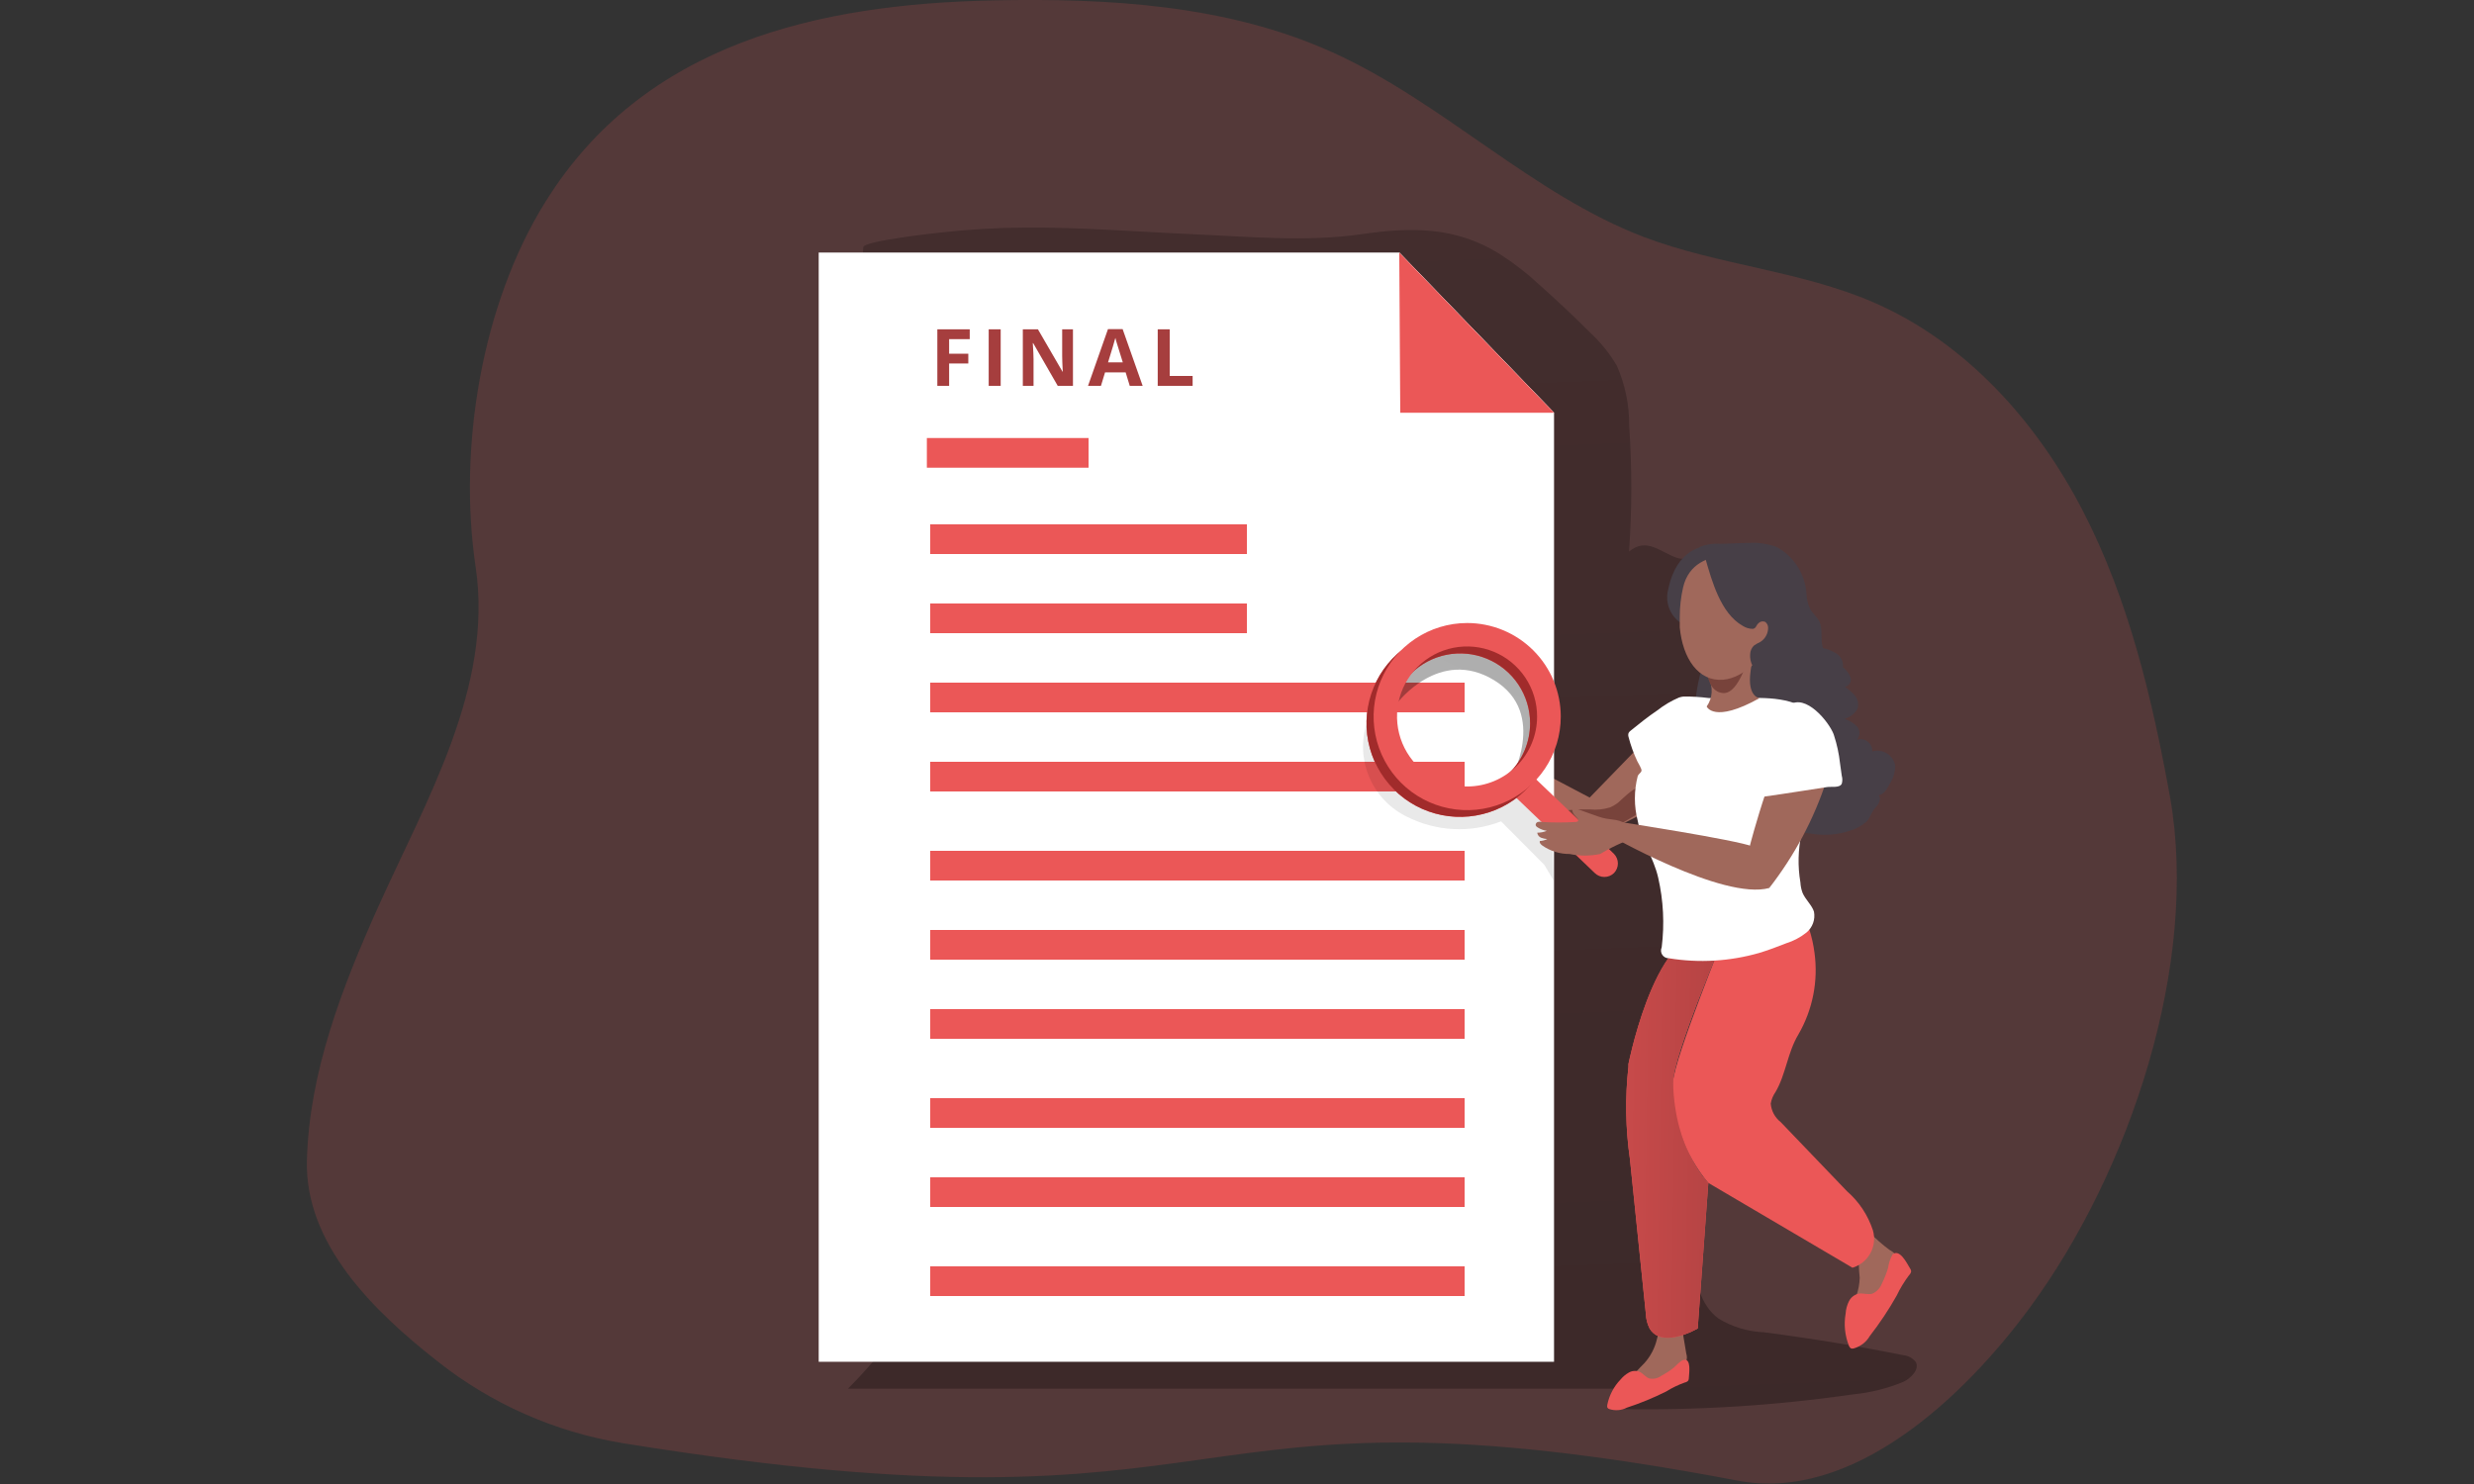 <?xml version="1.0" encoding="utf-8"?>
<svg xmlns="http://www.w3.org/2000/svg" width="250" height="150" viewBox="0 0 250 150" fill="none">
<rect x="0" y="0" width="250" height="150" fill="#333333" stroke="none"/>
<g clip-path="url(#clip0)">
<path opacity="0.18" d="M62.909 145.87C56.053 144.744 49.598 141.883 44.159 137.559C37.749 132.522 30.799 125.735 31.013 117.31C31.239 108.382 34.576 99.782 38.19 91.723C43.076 80.868 49.863 69.409 48.063 57.308C46.262 45.206 48.692 30.75 55.077 20.463C65.075 4.307 82.78 0.403 100.409 0.038C112.044 -0.201 124.045 0.491 134.648 5.289C145.804 10.326 154.795 19.631 166.128 23.963C173.684 26.809 181.957 27.363 189.349 30.574C198.655 34.616 205.82 42.625 210.479 51.641C215.138 60.657 217.493 70.668 219.293 80.604C222.24 97.402 215.239 118.381 205.14 132.144C198.428 141.286 187.158 151.876 175.585 149.66C116.653 138.428 127.974 156.384 62.909 145.87Z" fill="#EB5757"/>
<path d="M85.689 140.367H163.761C163.635 141.072 163.396 141.714 163.257 142.419C171.297 142.586 179.338 142.089 187.296 140.934C189.028 140.765 190.725 140.34 192.333 139.674C193.126 139.297 193.983 138.415 193.592 137.672C193.44 137.477 193.25 137.316 193.034 137.197C192.817 137.078 192.579 137.004 192.333 136.98C187.665 136.048 182.964 135.275 178.23 134.663C176.613 134.596 175.04 134.12 173.659 133.277C171.808 131.917 171.228 129.386 171.216 127.082C171.423 124.791 171.423 122.485 171.216 120.194C170.145 114.351 166.179 109.062 168.848 103.736C171.241 98.875 175.636 95.034 177.071 89.809C178.066 86.182 177.499 82.341 176.92 78.639L175.031 66.387C174.806 63.755 174.079 61.19 172.89 58.831C172.497 58.049 171.939 57.362 171.253 56.817C170.473 56.3 170.145 56.628 169.39 56.363C167.74 55.784 166.393 54.286 164.617 55.746C164.916 51.517 164.92 47.271 164.63 43.041C164.654 40.942 164.225 38.863 163.371 36.946C162.652 35.729 161.761 34.622 160.726 33.659C159.047 31.98 157.343 30.373 155.614 28.837C154.376 27.677 153.035 26.632 151.609 25.714C147.089 22.868 142.581 22.956 137.544 23.674C132.016 24.48 126.072 23.913 120.531 23.674C114.991 23.434 109.198 22.956 103.519 23.006C100.717 23.019 97.917 23.183 95.133 23.497C94.352 23.585 87.288 24.354 87.237 24.983C86.23 36.543 91.166 47.649 94.931 58.643C99.729 72.62 102.739 87.416 101.668 102.174C100.598 116.933 96.102 129.877 85.689 140.367Z" fill="url(#paint0_linear)"/>
<path d="M187.573 131.011C187.258 131.905 186.742 132.9 187.208 133.731C187.247 133.814 187.314 133.881 187.397 133.92C187.458 133.947 187.525 133.961 187.592 133.961C187.659 133.961 187.726 133.947 187.787 133.92C189.789 133.139 190.935 131.061 191.779 129.072C192.04 128.596 192.129 128.044 192.031 127.51C191.802 127.004 191.412 126.588 190.923 126.326C190.206 125.797 189.537 125.207 188.92 124.563C189.097 124.765 188.568 126.062 188.48 126.289C188.219 126.749 188.004 127.234 187.838 127.737C187.842 128.212 187.871 128.687 187.926 129.16C187.906 129.791 187.787 130.416 187.573 131.011Z" fill="#A0685B"/>
<path d="M166.166 137.785C165.625 138.377 164.907 138.906 164.806 139.687C164.762 139.826 164.762 139.976 164.806 140.115C164.983 140.468 165.499 140.442 165.877 140.329C167.364 139.809 168.749 139.033 169.969 138.037C170.139 137.924 170.284 137.779 170.397 137.609C170.485 137.348 170.485 137.065 170.397 136.803L170.07 134.839C170.066 134.777 170.039 134.718 169.994 134.675C169.969 134.663 169.941 134.656 169.912 134.656C169.884 134.656 169.856 134.663 169.831 134.675C169.32 134.625 168.805 134.625 168.294 134.675C167.602 134.675 167.564 134.751 167.425 135.393C167.212 136.283 166.779 137.105 166.166 137.785Z" fill="#A0685B"/>
<path d="M170.662 139.271C170.668 139.368 170.646 139.464 170.599 139.548C170.511 139.649 170.391 139.715 170.259 139.737C169.594 139.974 168.956 140.282 168.357 140.656C167.081 141.294 165.759 141.836 164.403 142.281C164.128 142.423 163.826 142.509 163.517 142.533C163.208 142.557 162.897 142.518 162.603 142.419C162.532 142.391 162.47 142.343 162.426 142.281C162.395 142.174 162.395 142.06 162.426 141.953C162.627 141.006 163.089 140.133 163.761 139.435C163.997 139.15 164.283 138.911 164.605 138.73C164.767 138.639 164.947 138.585 165.132 138.572C165.317 138.559 165.502 138.587 165.675 138.654C166.04 138.818 166.292 139.221 166.683 139.334C166.887 139.375 167.099 139.373 167.302 139.327C167.506 139.282 167.698 139.194 167.866 139.07C168.309 138.833 168.73 138.559 169.126 138.251C169.415 138.012 169.768 137.546 170.133 137.458C170.926 137.282 170.687 138.78 170.662 139.271Z" fill="#EB5757"/>
<path d="M193.001 128.19C193.071 128.281 193.115 128.39 193.127 128.505C193.099 128.655 193.024 128.792 192.913 128.895C192.424 129.544 192.002 130.24 191.653 130.973C190.851 132.393 189.946 133.752 188.946 135.04C188.587 135.659 187.999 136.111 187.309 136.3C187.226 136.319 187.14 136.319 187.057 136.3C186.949 136.233 186.869 136.13 186.83 136.01C186.425 134.982 186.312 133.862 186.503 132.774C186.531 132.335 186.646 131.907 186.843 131.514C186.94 131.326 187.077 131.16 187.245 131.03C187.412 130.899 187.606 130.807 187.813 130.759C188.279 130.683 188.757 130.897 189.21 130.759C189.43 130.661 189.627 130.52 189.791 130.345C189.956 130.17 190.083 129.964 190.167 129.739C190.414 129.24 190.62 128.722 190.784 128.19C190.851 127.705 191.005 127.236 191.238 126.805C191.956 126.163 192.711 127.712 193.001 128.19Z" fill="#EB5757"/>
<path d="M183.355 96.294C183.751 99.161 183.174 102.078 181.718 104.579C180.622 106.418 180.458 108.622 179.413 110.384C179.171 110.731 179.008 111.127 178.935 111.543C178.963 111.909 179.067 112.264 179.24 112.588C179.414 112.911 179.653 113.194 179.942 113.419L186.641 120.408C187.856 121.464 188.762 122.831 189.26 124.362C189.483 125.137 189.391 125.968 189.005 126.675C188.618 127.383 187.968 127.909 187.195 128.14L172.626 119.564C170.224 116.708 168.956 113.069 169.062 109.339C169.251 106.821 174.376 94.228 174.376 94.228C176.104 92.827 177.969 91.604 179.942 90.577C181.038 90.086 181.088 90.375 181.718 91.446C182.185 92.24 182.56 93.085 182.838 93.964C183.08 94.724 183.253 95.503 183.355 96.294Z" fill="#EB5757"/>
<path d="M174.377 94.241C174.377 94.241 169 106.833 169.063 109.352C169.214 116.328 172.626 119.577 172.626 119.577C172.265 124.471 171.909 129.374 171.556 134.285C169.969 135.154 167.615 135.859 166.695 134.285C166.462 133.832 166.332 133.333 166.318 132.824C165.789 127.594 165.251 122.372 164.706 117.159C164.259 114.064 164.208 110.924 164.555 107.816V107.551C164.555 107.551 164.718 106.77 164.932 105.927C165.549 103.484 166.884 98.963 168.962 96.357C170.831 95.958 172.631 95.284 174.301 94.354L174.377 94.241Z" fill="#EB5757"/>
<path d="M174.377 94.241C174.377 94.241 169 106.833 169.063 109.352C169.214 116.328 172.626 119.577 172.626 119.577C172.265 124.471 171.909 129.374 171.556 134.285C169.969 135.154 167.615 135.859 166.695 134.285C166.462 133.832 166.332 133.333 166.318 132.824C165.789 127.594 165.251 122.372 164.706 117.159C164.259 114.064 164.208 110.924 164.555 107.816V107.551C164.555 107.551 164.718 106.77 164.932 105.927C165.549 103.484 166.884 98.963 168.962 96.357C170.831 95.958 172.631 95.284 174.301 94.354L174.377 94.241Z" fill="url(#paint1_linear)"/>
<path d="M180.887 64.75C179.771 65.829 178.459 66.684 177.021 67.268C176.681 66.009 177.399 65.505 177.399 65.505C178.142 65.568 179.124 63.742 178.809 63.176C178.494 62.609 177.864 62.722 177.55 63.025C177.173 62.73 176.861 62.361 176.634 61.941C176.406 61.521 176.268 61.058 176.227 60.582C176.227 60.028 177.147 58.441 175.296 57.761C173.83 57.377 172.291 57.377 170.825 57.761C170.699 57.761 170.825 56.703 170.825 56.64C171.01 56.086 171.362 55.602 171.833 55.255C172.467 55.015 173.146 54.916 173.822 54.966C174.767 54.966 175.724 54.877 176.668 54.877C177.634 54.819 178.602 54.956 179.514 55.28C180.381 55.749 181.115 56.431 181.646 57.261C182.177 58.092 182.488 59.044 182.549 60.028C182.572 60.545 182.691 61.053 182.901 61.526C183.141 61.992 183.594 62.332 183.833 62.785C184.236 63.617 183.921 64.636 184.211 65.505C184.718 65.612 185.201 65.813 185.634 66.097C185.846 66.246 186.013 66.451 186.118 66.688C186.222 66.926 186.259 67.187 186.226 67.445C186.573 67.7 186.84 68.049 186.994 68.452C187.026 68.553 187.037 68.659 187.027 68.765C187.016 68.87 186.984 68.972 186.932 69.064C186.88 69.156 186.809 69.237 186.724 69.301C186.64 69.364 186.543 69.41 186.44 69.434C186.834 69.69 187.186 70.004 187.485 70.366C187.618 70.544 187.707 70.751 187.746 70.969C187.786 71.188 187.774 71.412 187.712 71.625C187.571 71.877 187.382 72.097 187.155 72.275C186.928 72.452 186.667 72.582 186.389 72.658C186.865 72.809 187.297 73.073 187.649 73.426C187.81 73.613 187.899 73.852 187.899 74.1C187.899 74.347 187.81 74.586 187.649 74.773C187.831 74.714 188.025 74.7 188.214 74.732C188.403 74.764 188.582 74.842 188.734 74.958C188.886 75.075 189.008 75.227 189.089 75.4C189.17 75.575 189.207 75.765 189.198 75.957C189.447 75.882 189.71 75.861 189.968 75.897C190.226 75.933 190.474 76.023 190.693 76.163C190.913 76.303 191.1 76.489 191.242 76.707C191.384 76.926 191.477 77.172 191.515 77.43C191.498 78.095 191.293 78.742 190.923 79.294C190.683 79.76 190.381 80.264 189.865 80.389C190.117 80.767 189.865 81.284 189.5 81.649C189.135 82.014 189.009 82.618 188.631 83.034C188.153 83.455 187.591 83.769 186.981 83.953C185.714 84.384 184.359 84.493 183.04 84.268C181.278 84.067 179.641 83.261 178.406 81.989C176.618 79.999 176.379 77.115 175.887 74.496C175.857 74.174 175.725 73.87 175.51 73.627C174.993 73.136 174.15 73.527 173.432 73.514C172.173 73.514 171.367 72.129 171.329 70.895C171.437 69.663 171.682 68.446 172.059 67.268C172.24 66.678 172.264 66.05 172.13 65.448C171.995 64.845 171.706 64.288 171.291 63.831C170.939 63.528 170.498 63.34 170.133 63.075C168.458 61.816 168.559 59.108 169.982 57.623C170.748 56.93 171.67 56.433 172.67 56.172C173.669 55.911 174.717 55.895 175.724 56.124C177.348 56.414 181.025 57.32 181.781 58.819C182.536 60.317 181.844 63.415 180.887 64.75Z" fill="#473F47"/>
<path d="M168.483 72.532L160.638 80.616L150.199 75.113C148.909 74.323 147.417 73.925 145.905 73.967C145.754 73.967 145.553 74.056 145.578 74.207C145.603 74.358 145.792 74.37 145.817 74.496C145.842 74.622 145.679 74.71 145.54 74.748L143.022 75.315C142.656 75.39 142.216 75.567 142.19 75.944C142.204 76.069 142.244 76.189 142.31 76.296C142.375 76.402 142.463 76.493 142.568 76.561C144.328 77.822 146.51 78.346 148.65 78.022C148.859 77.997 149.071 77.997 149.28 78.022C149.481 78.07 149.672 78.151 149.847 78.261C150.652 78.715 151.433 79.193 152.189 79.722C154.229 81.17 156.067 82.895 158.145 84.293C158.567 84.618 159.066 84.826 159.593 84.898C160.06 84.883 160.519 84.772 160.94 84.57C163.937 83.311 167.01 82.052 169.289 79.81C169.488 79.624 169.65 79.402 169.768 79.156C169.854 78.909 169.897 78.649 169.894 78.387C169.894 77.292 169.894 76.196 169.894 75.101C169.905 74.6 169.797 74.103 169.579 73.653C169.463 73.43 169.276 73.253 169.048 73.148C168.82 73.043 168.564 73.017 168.32 73.073" fill="#A0685B"/>
<path d="M163.522 81.12C163.267 81.319 162.988 81.484 162.691 81.611C162.032 81.817 161.337 81.886 160.651 81.812C159.61 81.787 158.57 81.851 157.54 82.001C157.282 82.015 157.031 82.093 156.81 82.228C156.7 82.296 156.615 82.398 156.568 82.518C156.52 82.638 156.512 82.77 156.545 82.895C156.618 83.031 156.721 83.148 156.848 83.235C157.624 83.984 158.591 84.507 159.643 84.746C160.937 84.759 162.201 84.353 163.245 83.588L165.536 82.241C165.883 82.074 166.185 81.828 166.418 81.523C166.733 81.032 166.808 79.647 166.028 79.508C165.247 79.37 164.025 80.692 163.522 81.12Z" fill="#78433B"/>
<path d="M169.667 70.504C169.818 70.453 169.974 70.419 170.133 70.404C170.975 70.396 171.816 70.446 172.651 70.555C173.772 70.555 174.893 70.63 176.001 70.555C178.141 70.555 181.642 70.278 183.556 72.595C185.47 74.912 184.526 78.236 183.682 80.73C183.254 81.989 182.423 83.059 182.045 84.268C181.692 85.887 181.654 87.558 181.932 89.192C181.951 89.549 182.023 89.901 182.146 90.237C182.435 90.929 183.103 91.496 183.304 92.151C183.377 92.537 183.346 92.935 183.213 93.305C183.08 93.675 182.851 94.002 182.549 94.254C181.935 94.745 181.234 95.116 180.484 95.349C179.589 95.702 178.695 96.042 177.776 96.319C174.81 97.171 171.693 97.356 168.647 96.86C168.514 96.864 168.382 96.834 168.264 96.772C168.147 96.711 168.046 96.621 167.973 96.51C167.9 96.399 167.856 96.271 167.846 96.138C167.837 96.006 167.861 95.873 167.916 95.752C168.209 93.407 168.09 91.029 167.564 88.726C167.098 86.66 165.889 85.074 165.499 82.984C165.109 81.489 165.109 79.92 165.499 78.425C165.574 78.236 165.851 78.098 165.876 77.896C165.902 77.695 165.562 77.178 165.448 76.939C165.078 76.154 164.783 75.337 164.567 74.496C164.523 74.366 164.523 74.224 164.567 74.093C164.621 73.993 164.699 73.906 164.793 73.841C165.662 73.136 166.544 72.431 167.476 71.802C168.146 71.275 168.882 70.838 169.667 70.504Z" fill="white"/>
<path d="M177.046 65.178C176.605 66.588 174.754 69.082 172.626 68.502C172.876 68.953 172.993 69.466 172.964 69.98C172.935 70.495 172.761 70.991 172.462 71.411C172.462 71.411 173.155 73.162 177.802 70.567C177.802 70.567 176.542 70.454 176.895 67.873C176.986 66.972 177.298 66.107 177.802 65.354C177.747 65.41 177.679 65.451 177.604 65.473C177.529 65.495 177.45 65.497 177.374 65.479C177.298 65.461 177.228 65.424 177.171 65.372C177.113 65.319 177.07 65.252 177.046 65.178Z" fill="#A0685B"/>
<path d="M176.832 65.883C176.832 65.883 175.812 70.228 174.087 70.051C172.362 69.875 172.463 67.268 172.463 67.268L176.832 65.883Z" fill="#78433B"/>
<path d="M172.261 55.23C172.261 55.23 169.44 55.394 168.597 59.486C168.452 59.972 168.428 60.486 168.526 60.983C168.624 61.48 168.842 61.946 169.161 62.34C169.479 62.734 169.889 63.045 170.355 63.245C170.82 63.446 171.328 63.53 171.833 63.491L174.351 56.401L172.261 55.23Z" fill="#473F47"/>
<path d="M174.137 68.704C171.618 68.918 170.032 66.538 169.742 63.415C169.742 63.075 169.742 62.735 169.742 62.37C169.74 61.357 169.854 60.347 170.082 59.36C171.203 54.575 178.015 56.489 178.015 56.489C183.304 58.894 178.582 68.339 174.137 68.704Z" fill="#A0685B"/>
<path d="M172.312 56.389C172.979 58.693 173.86 61.98 176.089 63.251C176.396 63.453 176.755 63.562 177.122 63.566C177.474 63.503 177.437 63.226 177.701 62.987C177.788 62.899 177.9 62.84 178.021 62.817C178.143 62.795 178.268 62.81 178.381 62.861C178.475 62.933 178.55 63.027 178.601 63.134C178.651 63.242 178.675 63.359 178.671 63.478C178.667 63.761 178.593 64.038 178.454 64.284C178.315 64.531 178.117 64.739 177.877 64.888C177.653 64.99 177.438 65.112 177.235 65.254C177.01 65.474 176.875 65.77 176.857 66.085C176.818 66.508 176.902 66.934 177.099 67.312C177.295 67.689 177.596 68.002 177.965 68.213C178.015 68.225 178.067 68.225 178.117 68.213C178.182 68.202 178.241 68.166 178.28 68.112L179.288 67.193C179.754 66.78 180.176 66.32 180.547 65.82C181.007 65.134 181.257 64.329 181.265 63.503C181.265 63.125 181.114 62.748 181.114 62.383C181.185 61.912 181.312 61.451 181.491 61.01C181.721 60.442 181.837 59.834 181.831 59.222C181.732 58.643 181.488 58.099 181.123 57.639C180.757 57.179 180.282 56.818 179.741 56.59C177.98 55.861 176.079 55.534 174.175 55.633C173.799 55.607 173.422 55.659 173.067 55.784C172.752 55.935 172.614 56.275 172.312 56.389Z" fill="#473F47"/>
<path d="M176.832 85.464L178.784 89.758C181.328 86.493 183.288 82.812 184.576 78.879C185.974 73.841 183.493 72.582 183.493 72.582C181.605 71.89 180.32 74.585 178.456 80.037C177.436 83.084 176.832 85.464 176.832 85.464Z" fill="#A0685B"/>
<path d="M185.332 74.345C185.63 75.258 185.832 76.199 185.936 77.153L186.113 78.412C186.189 78.676 186.189 78.955 186.113 79.218C185.899 79.672 185.042 79.483 184.614 79.558L182.335 79.911C180.811 80.15 179.3 80.377 177.777 80.591C177.67 79.814 177.67 79.026 177.777 78.249C177.915 77.519 178.23 76.838 178.406 76.108C178.583 75.378 178.608 74.849 178.759 74.333C179.083 73.102 179.815 72.019 180.837 71.26C182.448 70.089 184.791 72.922 185.282 74.194C185.295 74.246 185.312 74.296 185.332 74.345Z" fill="white"/>
<path d="M157.037 137.647H82.73V25.525H141.397L157.037 41.718V137.647Z" fill="white"/>
<path d="M148 102H94V105H148V102Z" fill="#EB5757"/>
<path d="M148 94H94V97H148V94Z" fill="#EB5757"/>
<path d="M148 86H94V89H148V86Z" fill="#EB5757"/>
<path d="M148 77H94V80H148V77Z" fill="#EB5757"/>
<path d="M148 69H94V72H148V69Z" fill="#EB5757"/>
<path d="M126 61H94V64H126V61Z" fill="#EB5757"/>
<path d="M126 53H94V56H126V53Z" fill="#EB5757"/>
<path d="M110 44.274H93.66V47.274H110V44.274Z" fill="#EB5757"/>
<path d="M148 111H94V114H148V111Z" fill="#EB5757"/>
<path d="M148 119H94V122H148V119Z" fill="#EB5757"/>
<path d="M148 128H94V131H148V128Z" fill="#EB5757"/>
<path d="M141.397 25.525L157.037 41.718H141.498L141.397 25.525Z" fill="white"/>
<path d="M141.397 25.525L157.037 41.718H141.498L141.397 25.525Z" fill="#EB5757"/>
<path d="M141.208 71.046C141.208 71.046 145.464 65.392 150.98 68.754C156.495 72.116 152.591 78.929 152.591 78.929L156.81 74.169C156.81 74.169 156.722 68.087 153.574 66.085C150.426 64.082 144.759 64.246 144.759 64.246L141.221 69.132L141.208 71.046Z" fill="url(#paint2_linear)"/>
<path d="M138.098 73.111C137.53 74.918 137.633 76.868 138.387 78.605C139.141 80.342 140.496 81.749 142.203 82.568C143.665 83.301 145.263 83.72 146.896 83.799C148.529 83.877 150.161 83.612 151.685 83.021L156.055 87.416L156.999 89.003L156.848 83.147L153.574 78.287C153.574 78.287 142.241 86.081 139.723 71.499C139.685 71.525 138.526 71.147 138.098 73.111Z" fill="url(#paint3_linear)"/>
<path d="M163.094 86.308C163.347 86.567 163.489 86.915 163.489 87.278C163.489 87.64 163.347 87.988 163.094 88.247C162.835 88.501 162.486 88.643 162.124 88.643C161.761 88.643 161.413 88.501 161.154 88.247L152.579 80.024C152.326 79.767 152.184 79.421 152.184 79.061C152.184 78.701 152.326 78.355 152.579 78.098C152.705 77.969 152.856 77.867 153.023 77.797C153.189 77.727 153.368 77.691 153.549 77.691C153.729 77.691 153.908 77.727 154.074 77.797C154.241 77.867 154.392 77.969 154.518 78.098L163.094 86.308Z" fill="#EB5757"/>
<path d="M147.555 63.654C145.684 63.652 143.854 64.204 142.298 65.242C140.741 66.28 139.527 67.756 138.809 69.483C138.091 71.211 137.902 73.113 138.266 74.948C138.629 76.784 139.529 78.47 140.851 79.794C142.173 81.118 143.858 82.019 145.693 82.385C147.528 82.751 149.43 82.565 151.158 81.849C152.887 81.134 154.365 79.922 155.405 78.366C156.444 76.811 156.999 74.982 156.999 73.111C156.999 70.605 156.005 68.202 154.234 66.429C152.463 64.656 150.061 63.658 147.555 63.654ZM147.555 80.175C146.158 80.175 144.792 79.761 143.63 78.985C142.468 78.209 141.563 77.105 141.028 75.815C140.494 74.524 140.354 73.103 140.626 71.733C140.899 70.363 141.572 69.104 142.56 68.116C143.548 67.128 144.806 66.455 146.177 66.183C147.547 65.91 148.967 66.05 150.258 66.585C151.549 67.119 152.652 68.025 153.429 69.186C154.205 70.348 154.619 71.714 154.619 73.111C154.616 74.984 153.871 76.779 152.546 78.103C151.222 79.427 149.427 80.172 147.555 80.175Z" fill="#EB5757"/>
<path d="M147.555 63.654C145.684 63.652 143.854 64.204 142.298 65.242C140.741 66.28 139.527 67.756 138.809 69.483C138.091 71.211 137.902 73.113 138.266 74.948C138.629 76.784 139.529 78.47 140.851 79.794C142.173 81.118 143.858 82.019 145.693 82.385C147.528 82.751 149.43 82.565 151.158 81.849C152.887 81.134 154.365 79.922 155.405 78.366C156.444 76.811 156.999 74.982 156.999 73.111C156.999 70.605 156.005 68.202 154.234 66.429C152.463 64.656 150.061 63.658 147.555 63.654ZM147.555 80.175C146.158 80.175 144.792 79.761 143.63 78.985C142.468 78.209 141.563 77.105 141.028 75.815C140.494 74.524 140.354 73.103 140.626 71.733C140.899 70.363 141.572 69.104 142.56 68.116C143.548 67.128 144.806 66.455 146.177 66.183C147.547 65.91 148.967 66.05 150.258 66.585C151.549 67.119 152.652 68.025 153.429 69.186C154.205 70.348 154.619 71.714 154.619 73.111C154.616 74.984 153.871 76.779 152.546 78.103C151.222 79.427 149.427 80.172 147.555 80.175Z" fill="#A12B2B"/>
<path d="M148.26 62.974C146.39 62.974 144.561 63.529 143.006 64.568C141.451 65.607 140.239 67.084 139.523 68.812C138.807 70.54 138.62 72.442 138.985 74.276C139.35 76.111 140.251 77.796 141.573 79.118C142.896 80.441 144.581 81.341 146.415 81.706C148.25 82.071 150.151 81.884 151.879 81.168C153.607 80.452 155.084 79.24 156.123 77.685C157.162 76.13 157.717 74.302 157.717 72.431C157.717 71.189 157.472 69.96 156.997 68.812C156.522 67.665 155.825 66.622 154.947 65.744C154.069 64.866 153.026 64.169 151.879 63.694C150.732 63.219 149.502 62.974 148.26 62.974ZM148.26 79.496C146.859 79.498 145.489 79.085 144.324 78.308C143.158 77.531 142.249 76.426 141.712 75.133C141.175 73.839 141.033 72.415 141.306 71.041C141.579 69.667 142.253 68.405 143.243 67.415C144.234 66.424 145.496 65.75 146.87 65.477C148.244 65.204 149.668 65.346 150.962 65.883C152.255 66.42 153.36 67.329 154.137 68.495C154.914 69.66 155.327 71.03 155.324 72.431C155.324 74.305 154.58 76.102 153.255 77.426C151.93 78.751 150.134 79.496 148.26 79.496Z" fill="#EB5757"/>
<path d="M178.784 89.758C178.784 89.758 178.859 86.27 177.16 85.578C175.46 84.885 163.56 83.059 163.56 83.059L162.452 84.318C162.452 84.318 174.125 91.043 178.784 89.758Z" fill="#A0685B"/>
<path d="M162.288 82.744C162.006 82.688 161.728 82.612 161.457 82.518L159.203 81.712C159.102 81.712 158.964 81.712 158.888 81.712C158.876 81.74 158.87 81.77 158.87 81.8C158.87 81.83 158.876 81.86 158.888 81.888C158.888 82.228 159.203 82.48 159.417 82.744C159.417 82.744 159.505 82.883 159.48 82.958C159.455 83.034 159.329 83.084 159.215 83.084C158.087 83.153 156.956 83.153 155.828 83.084C155.684 83.046 155.532 83.046 155.387 83.084C155.318 83.11 155.259 83.159 155.222 83.224C155.185 83.288 155.172 83.364 155.186 83.437C155.229 83.525 155.3 83.595 155.387 83.638C155.667 83.814 155.98 83.93 156.307 83.978C155.999 84.105 155.669 84.169 155.337 84.167C155.353 84.276 155.395 84.379 155.461 84.468C155.527 84.555 155.615 84.626 155.715 84.671C155.921 84.748 156.137 84.795 156.357 84.809C156.121 84.926 155.864 84.995 155.601 85.011C155.538 85.187 155.702 85.351 155.853 85.464C156.662 86.028 157.625 86.328 158.611 86.32C159.628 86.533 160.679 86.533 161.696 86.32C162.436 85.874 163.206 85.478 164 85.137C164.144 85.121 164.281 85.074 164.403 84.998C164.516 84.904 164.595 84.776 164.63 84.633C164.958 83.55 164.24 83.072 163.283 82.883L162.288 82.744Z" fill="#A0685B"/>
<path d="M95.91 39H94.719V33.289H97.992V34.281H95.91V35.754H97.848V36.742H95.91V39ZM99.909 39V33.289H101.12V39H99.909ZM108.424 39H106.885L104.401 34.68H104.366C104.415 35.443 104.44 35.987 104.44 36.312V39H103.358V33.289H104.885L107.366 37.566H107.393C107.354 36.824 107.334 36.3 107.334 35.992V33.289H108.424V39ZM114.162 39L113.748 37.641H111.666L111.252 39H109.947L111.962 33.266H113.443L115.466 39H114.162ZM113.459 36.625C113.076 35.393 112.86 34.697 112.81 34.535C112.763 34.374 112.729 34.246 112.709 34.152C112.623 34.486 112.377 35.31 111.97 36.625H113.459ZM116.989 39V33.289H118.2V38H120.516V39H116.989Z" fill="#A63E3E"/>
</g>
<defs>
<linearGradient id="paint0_linear" x1="147.529" y1="343.935" x2="122.32" y2="-314.116" gradientUnits="userSpaceOnUse">
<stop offset="0.01"/>
<stop offset="0.08" stop-opacity="0.69"/>
<stop offset="0.21" stop-opacity="0.32"/>
<stop offset="1" stop-opacity="0"/>
</linearGradient>
<linearGradient id="paint1_linear" x1="181" y1="107" x2="146.5" y2="106.5" gradientUnits="userSpaceOnUse">
<stop stop-color="#A63E3E"/>
<stop offset="1" stop-color="#EB5757"/>
</linearGradient>
<linearGradient id="paint2_linear" x1="1949.47" y1="845.24" x2="1773.13" y2="1207.73" gradientUnits="userSpaceOnUse">
<stop offset="0.01"/>
<stop offset="0.08" stop-opacity="0.69"/>
<stop offset="0.21" stop-opacity="0.32"/>
<stop offset="1" stop-opacity="0"/>
</linearGradient>
<linearGradient id="paint3_linear" x1="2457.24" y1="1100.45" x2="1886.96" y2="1784.26" gradientUnits="userSpaceOnUse">
<stop offset="0.01"/>
<stop offset="0.08" stop-opacity="0.69"/>
<stop offset="0.21" stop-opacity="0.32"/>
<stop offset="1" stop-opacity="0"/>
</linearGradient>
<clipPath id="clip0">
<rect width="250" height="150" fill="white"/>
</clipPath>
</defs>
</svg>